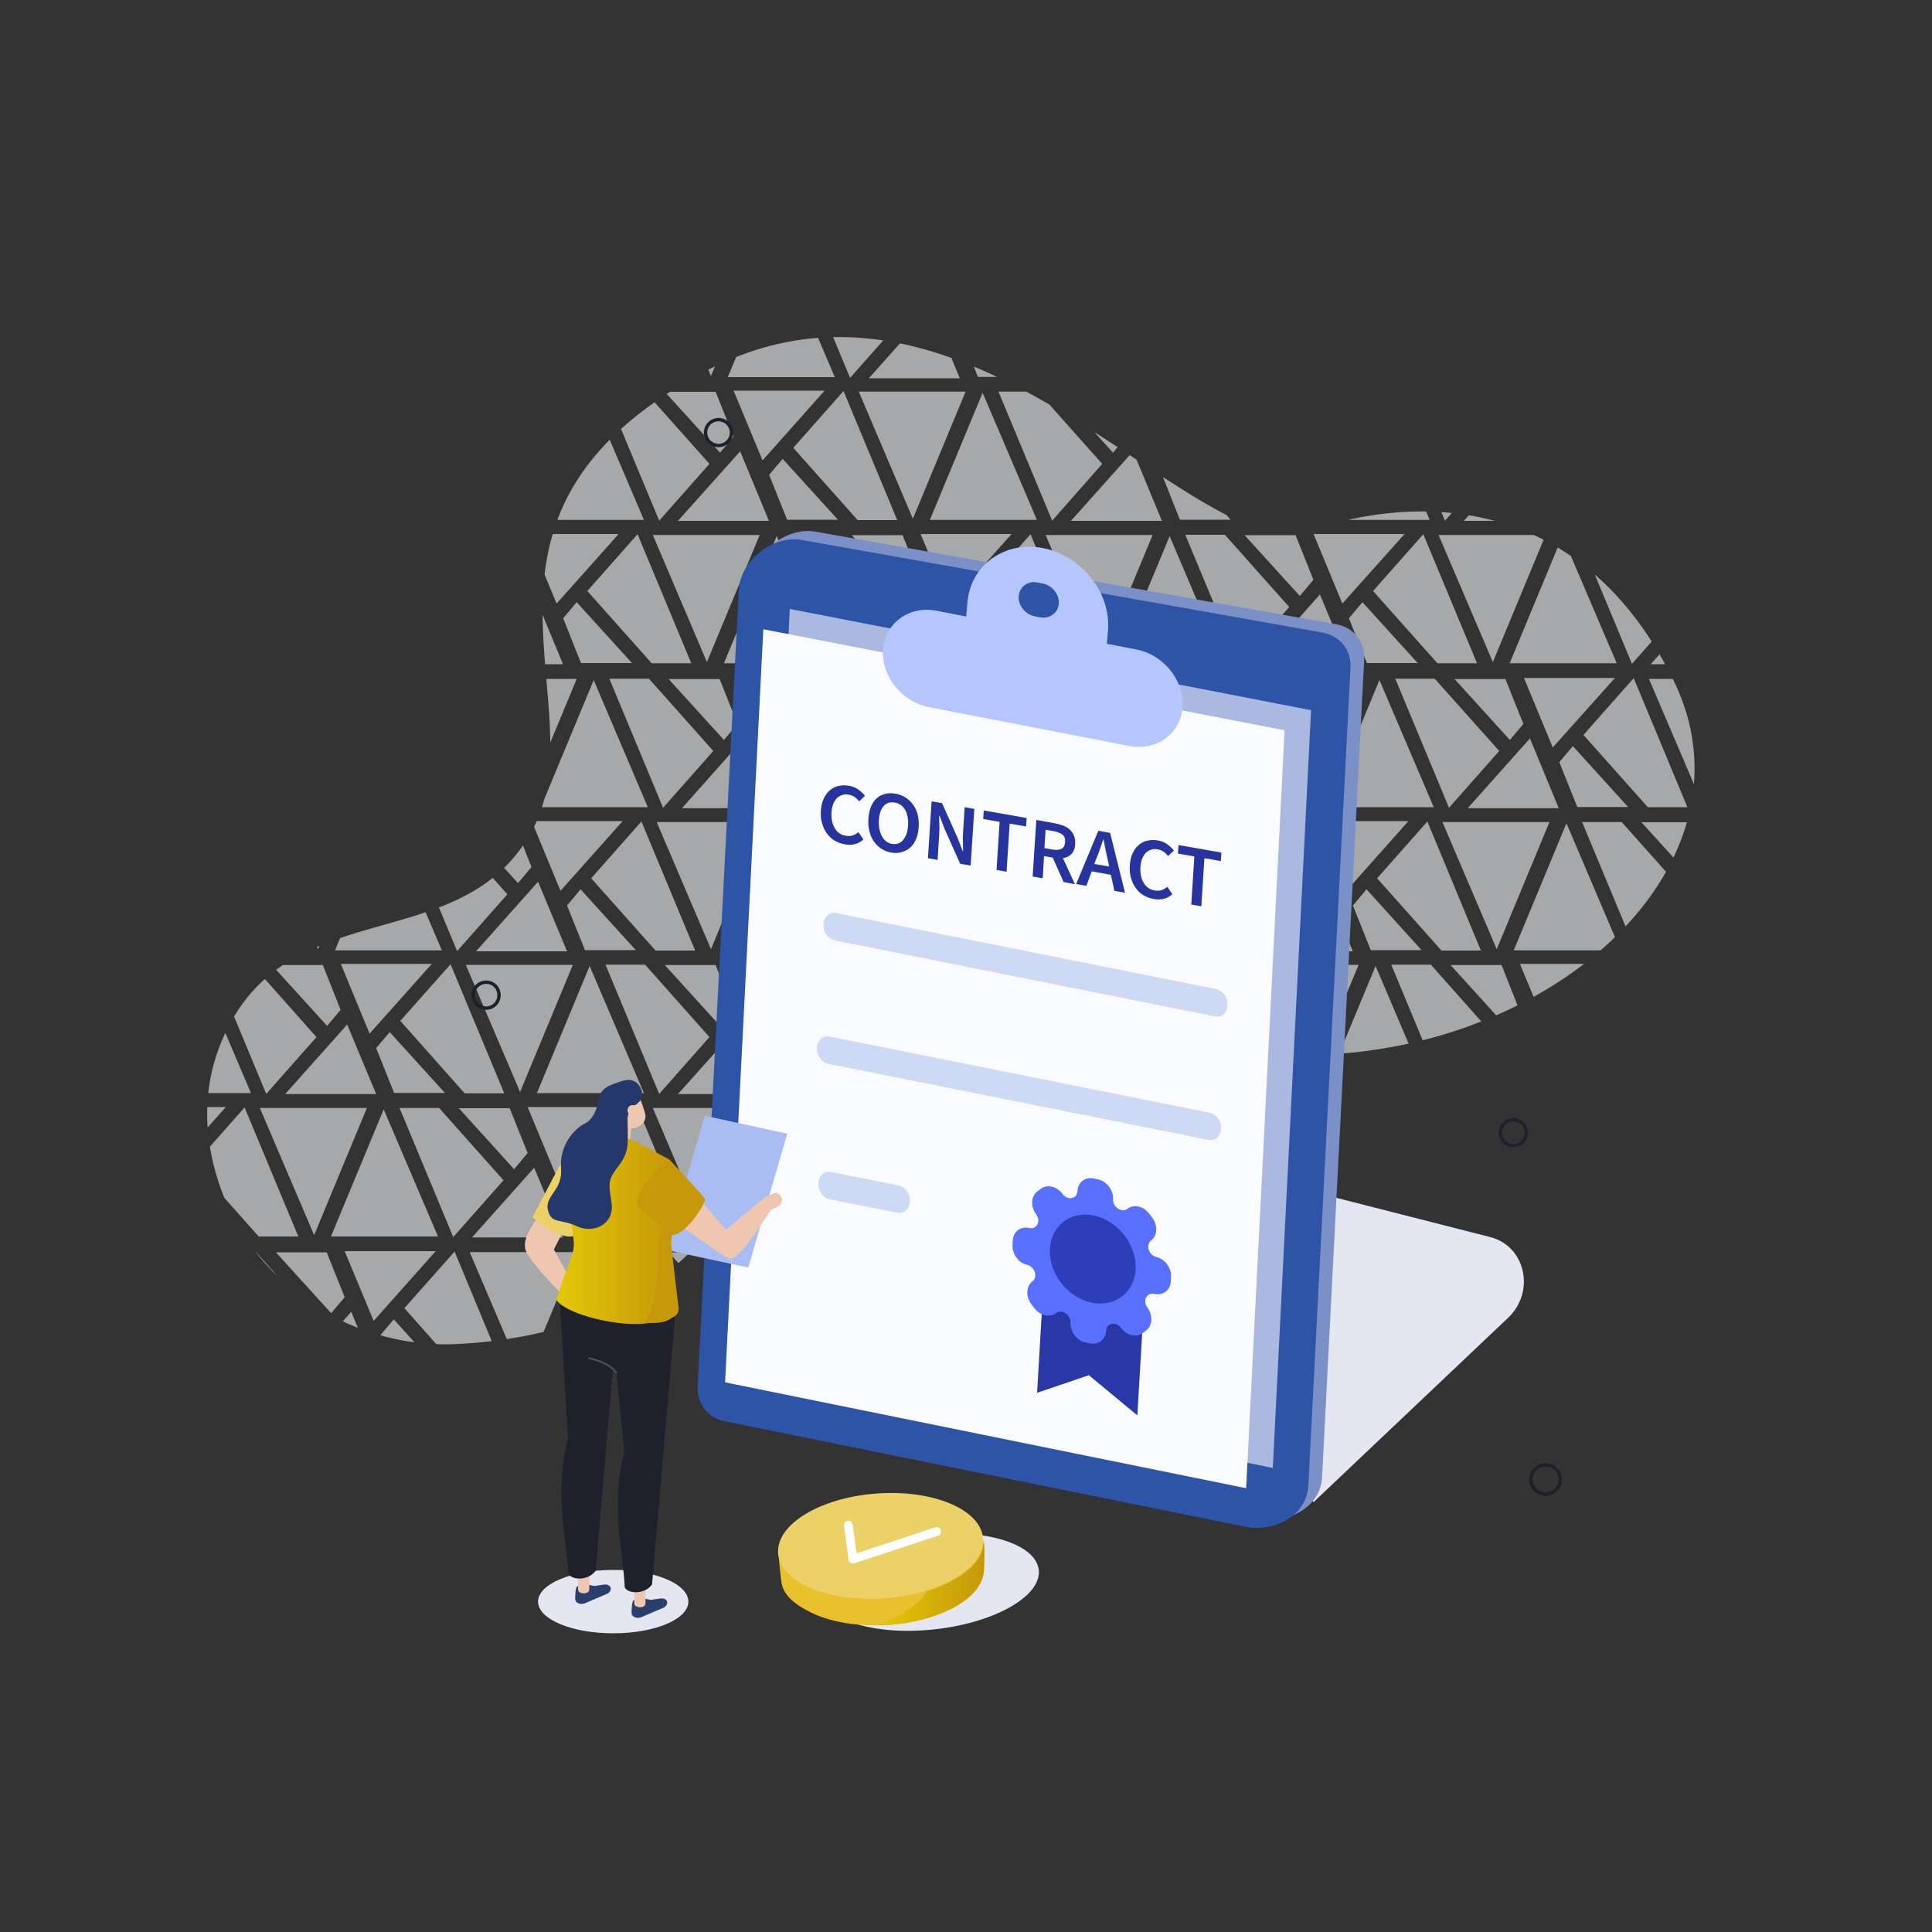 <?xml version="1.0" encoding="UTF-8"?> <!-- Generator: Adobe Illustrator 27.7.0, SVG Export Plug-In . SVG Version: 6.00 Build 0) --> <svg xmlns="http://www.w3.org/2000/svg" xmlns:xlink="http://www.w3.org/1999/xlink" version="1.1" x="0px" y="0px" viewBox="0 0 1000 1000" style="enable-background:new 0 0 1000 1000;" xml:space="preserve"><rect x="0" y="0" width="1000" height="1000" fill="#333333" stroke="none"/> <style type="text/css"> .st0{opacity:0.7;} .st1{clip-path:url(#SVGID_00000124862024911279871620000017586258544155891880_);fill:#D7DADD;} .st2{opacity:0.5;fill:#D7DADD;} .st3{opacity:0.75;} .st4{clip-path:url(#SVGID_00000166647656459871104900000002782454272363151525_);fill:#FFFFFF;} .st5{fill-rule:evenodd;clip-rule:evenodd;fill:none;stroke:#1E212C;stroke-width:1.74;stroke-linecap:round;stroke-miterlimit:10;} .st6{clip-path:url(#SVGID_00000025435299220884977730000011145407692851801018_);} .st7{fill:#FFFFFF;} .st8{fill:none;} .st9{opacity:0.3;fill:#D7DADD;} .st10{fill:#6E80EB;} .st11{fill:#5C6BC4;} .st12{fill:#BDC7ED;} .st13{fill:none;stroke:#6778C2;stroke-width:0.834;stroke-linecap:round;stroke-linejoin:round;stroke-miterlimit:10;} .st14{fill:#C5CBEB;} .st15{fill:#A0ABD6;} .st16{fill:#B3B7BC;} .st17{fill:#1E212C;} .st18{fill:#9A9CA5;} .st19{fill:#E5E8ED;} .st20{fill:#AABAF7;} .st21{fill:#5669B5;} .st22{fill:#7A8FE6;} .st23{fill:#6A7DCC;} .st24{fill:#95A8F0;} .st25{fill:#EBC52C;} .st26{fill:#EBD167;} .st27{fill:none;stroke:#1E212C;stroke-width:1.668;stroke-linecap:round;stroke-linejoin:round;stroke-miterlimit:10;} .st28{fill-rule:evenodd;clip-rule:evenodd;fill:#F0D0B4;} .st29{fill-rule:evenodd;clip-rule:evenodd;fill:#DFB28B;} .st30{fill-rule:evenodd;clip-rule:evenodd;fill:#663A24;} .st31{fill:#663A24;} .st32{fill-rule:evenodd;clip-rule:evenodd;fill:#FFFFFF;} .st33{fill:#F0D0B4;} .st34{fill:#D3D6F5;} .st35{fill-rule:evenodd;clip-rule:evenodd;fill:#4A2A1A;} .st36{fill:#4E5EAD;} .st37{fill:#8C8073;} .st38{fill-rule:evenodd;clip-rule:evenodd;fill:#D3D6F5;} .st39{fill-rule:evenodd;clip-rule:evenodd;fill:none;stroke:#9599C9;stroke-width:1.284;stroke-linecap:round;stroke-linejoin:round;stroke-miterlimit:10;} .st40{fill-rule:evenodd;clip-rule:evenodd;fill:none;stroke:#3B4282;stroke-width:1.29;stroke-linecap:round;stroke-linejoin:round;stroke-miterlimit:10;} .st41{fill:none;stroke:#3B4282;stroke-width:1.29;stroke-linecap:round;stroke-linejoin:round;stroke-miterlimit:10;} .st42{clip-path:url(#SVGID_00000099660372655130403650000009426862025731423659_);fill:#FFFFFF;} .st43{fill:#D7DADD;} .st44{fill:none;stroke:#0B1728;stroke-width:1.563;stroke-linecap:round;stroke-linejoin:round;stroke-miterlimit:10;} .st45{fill:#5664B8;} .st46{fill:#7487E8;} .st47{fill:#CEAB97;} .st48{opacity:0.3;fill-rule:evenodd;clip-rule:evenodd;fill:#D7DADD;} .st49{fill-rule:evenodd;clip-rule:evenodd;fill:#5C3420;} .st50{fill-rule:evenodd;clip-rule:evenodd;fill:#CEAB97;} .st51{fill-rule:evenodd;clip-rule:evenodd;fill:#EBC52C;} .st52{fill:none;stroke:#FFFFFF;stroke-miterlimit:10;} .st53{fill-rule:evenodd;clip-rule:evenodd;fill:none;stroke:#B5917C;stroke-width:1.388;stroke-linecap:round;stroke-linejoin:round;stroke-miterlimit:10;} .st54{fill-rule:evenodd;clip-rule:evenodd;fill:#B5917C;} .st55{fill:none;stroke:#EFF1F7;stroke-width:0.955;stroke-linecap:round;stroke-linejoin:round;stroke-miterlimit:10;} .st56{fill:#6272D1;} .st57{fill:none;stroke:#1B1E29;stroke-width:2.418;stroke-linecap:round;stroke-linejoin:round;stroke-miterlimit:10;} .st58{fill:none;stroke:#1B1E29;stroke-width:1.563;stroke-linecap:round;stroke-linejoin:round;stroke-miterlimit:10;} .st59{clip-path:url(#SVGID_00000110464367158760106740000014785301608240425894_);fill:#FFFFFF;} .st60{clip-path:url(#SVGID_00000021110379846542031410000011011131493214049418_);fill:#FFFFFF;} .st61{fill-rule:evenodd;clip-rule:evenodd;fill:#C95836;} .st62{fill-rule:evenodd;clip-rule:evenodd;fill:#873B24;} .st63{fill:#4D5A96;} .st64{fill:#AFBBEB;} .st65{fill:#DEE4F7;} .st66{fill:#FAFBFF;} .st67{fill:#252D70;} .st68{fill:#BDCBFF;} .st69{fill:#7A452B;} .st70{fill-rule:evenodd;clip-rule:evenodd;fill:#EBD167;} .st71{fill:#693B24;} .st72{fill:none;stroke:#361E13;stroke-width:1.563;stroke-linecap:round;stroke-linejoin:round;stroke-miterlimit:10;} .st73{fill:#C95836;} .st74{fill:none;stroke:#4E5794;stroke-width:1.196;stroke-linecap:round;stroke-linejoin:round;stroke-miterlimit:10;} .st75{fill-rule:evenodd;clip-rule:evenodd;fill:none;stroke:#4E5794;stroke-width:1.196;stroke-linecap:round;stroke-linejoin:round;stroke-miterlimit:10;} .st76{fill:#A3472C;} .st77{fill-rule:evenodd;clip-rule:evenodd;fill:#C1C4E0;} .st78{fill:none;stroke:#D5DAE6;stroke-width:1.363;stroke-linecap:round;stroke-linejoin:round;stroke-miterlimit:10;} .st79{fill:#5267EB;} .st80{fill:none;stroke:#FFFFFF;stroke-width:1.563;stroke-linecap:round;stroke-linejoin:round;stroke-miterlimit:10;} .st81{clip-path:url(#SVGID_00000124844840344392658070000017678337195604033684_);} .st82{fill:#E4E6F2;} .st83{fill:#7B90C7;} .st84{fill:#2D54A6;} .st85{fill:#ABB9E0;} .st86{fill:#B5C6FF;} .st87{fill:#E9C12D;} .st88{fill:url(#SVGID_00000011021754434693297960000012025431969646456243_);} .st89{fill:none;stroke:#FFFFFF;stroke-width:4.555;stroke-linecap:round;stroke-linejoin:round;stroke-miterlimit:10;} .st90{fill:#2A38A7;} .st91{fill:#5970FF;} .st92{fill:#2E3DB8;} .st93{fill:#CED9F5;} .st94{fill:#27349C;} .st95{fill:#A9BDF2;} .st96{fill:#EFC7B0;} .st97{fill:#2A3F6B;} .st98{fill:none;stroke:#4D4D4F;stroke-miterlimit:10;} .st99{fill:#DE5840;} .st100{fill:#24386B;} .st101{fill:url(#SVGID_00000126290785180332957150000000078376810161361290_);} .st102{fill:#C6980A;} .st103{fill:#9BB3F0;} .st104{fill-rule:evenodd;clip-rule:evenodd;fill:none;stroke:#2D4973;stroke-width:1.538;stroke-linecap:round;stroke-miterlimit:10;} .st105{fill:#89A1DE;} .st106{fill:#BFCEF5;} .st107{fill:#8FA8E8;} .st108{opacity:0.29;fill:#45446C;} .st109{fill:#36518A;} .st110{fill:#DEE7FF;} .st111{fill:#B7C6E8;} .st112{fill:#A3B0CF;} .st113{fill:none;stroke:#25335E;stroke-width:2.689;stroke-linecap:round;stroke-miterlimit:10;} .st114{fill:none;stroke:#25335E;stroke-width:2.689;stroke-linecap:round;stroke-linejoin:round;stroke-miterlimit:10;} .st115{fill:#BA4141;} .st116{fill:#313363;} .st117{opacity:0.3;fill:#9FA3D4;} .st118{fill:#1B2D54;} .st119{fill:#2E488A;} .st120{fill:#9BADDE;} .st121{fill:#4570E6;} .st122{fill:#3C61C7;} .st123{fill:#DADCF0;} .st124{fill:#C5C8E6;} .st125{fill:#C2D0F5;} .st126{fill:#2C4482;} .st127{fill:none;stroke:#9BADDE;stroke-width:2;stroke-linecap:round;stroke-linejoin:round;stroke-miterlimit:10;} .st128{fill:#4455C2;} .st129{fill:#272F6E;} .st130{fill:none;stroke:#344094;stroke-width:1.869;stroke-linecap:round;stroke-linejoin:round;stroke-miterlimit:10;} .st131{fill:#2F3985;} .st132{fill:#BBCAF2;} .st133{fill:#6986D1;} .st134{fill:#6C8C47;} .st135{fill:#C6CDF2;} .st136{fill:#31497D;} .st137{fill:#DAE2F5;} .st138{fill:#B8C9F5;} .st139{fill:#372D4F;} .st140{fill-rule:evenodd;clip-rule:evenodd;fill:none;stroke:#1E212C;stroke-width:1.538;stroke-linecap:round;stroke-miterlimit:10;} .st141{fill:none;stroke:#1E212C;stroke-width:2.689;stroke-linecap:round;stroke-miterlimit:10;} .st142{fill:none;stroke:#FFFFFF;stroke-width:3.563;stroke-linecap:round;stroke-linejoin:round;stroke-miterlimit:10;} .st143{fill-rule:evenodd;clip-rule:evenodd;fill:none;stroke:#1E212C;stroke-width:2.689;stroke-linecap:round;stroke-miterlimit:10;} .st144{fill:#D1B79F;} .st145{fill:#7588FF;} .st146{fill:#DEE0EC;} .st147{fill:#B19177;} .st148{fill:#6778E0;} .st149{fill:none;stroke:#4355C2;stroke-width:1.706;stroke-linecap:round;stroke-linejoin:round;stroke-miterlimit:10;} .st150{fill-rule:evenodd;clip-rule:evenodd;fill:#1E212C;} .st151{fill-rule:evenodd;clip-rule:evenodd;fill:#C5C8E6;} .st152{fill-rule:evenodd;clip-rule:evenodd;fill:#5267EB;} .st153{fill-rule:evenodd;clip-rule:evenodd;fill:#7A8AEB;} .st154{fill-rule:evenodd;clip-rule:evenodd;fill:none;stroke:#1E212C;stroke-width:1.444;stroke-linecap:round;stroke-linejoin:round;stroke-miterlimit:10;} .st155{fill:#6F92F2;} .st156{fill:#6281D6;} .st157{fill:#213361;} .st158{fill:url(#SVGID_00000145753374175625827310000000660863492310929815_);} .st159{fill:#FCE8DE;} .st160{fill:#016979;} .st161{fill:url(#SVGID_00000077290547883988317580000014566577374466624660_);} .st162{fill:#000070;} .st163{fill:#502BEE;} .st164{fill:url(#SVGID_00000061431848439727747710000010502121725352477352_);} .st165{fill:url(#SVGID_00000129916371072066317920000012281295992098955688_);} .st166{fill:none;stroke:#FFFFFF;stroke-width:3;stroke-miterlimit:10;} .st167{fill:#8C715D;} .st168{fill:url(#SVGID_00000036246922085109386480000014410521897901933194_);} .st169{fill:none;stroke:#000070;stroke-width:12;stroke-miterlimit:10;} .st170{fill:url(#SVGID_00000160169456973241952050000007466707536723033789_);} .st171{fill:url(#SVGID_00000179637364468842003840000015423881969898042775_);} .st172{fill:#FF6329;} .st173{fill:url(#SVGID_00000163795041553988189470000006251403058076113076_);} .st174{fill:#72594B;} .st175{fill:url(#SVGID_00000011729841115009102400000014610115270164927388_);} .st176{fill:url(#SVGID_00000054243020973879594470000013327556719460998036_);} .st177{fill:url(#SVGID_00000036235153178776564730000015338538613241684869_);} .st178{fill:url(#SVGID_00000101799012750549717830000013625535471022680457_);} .st179{fill:#63988C;} .st180{fill:url(#SVGID_00000105418406154658492990000015718432440006761377_);} .st181{fill:url(#SVGID_00000125584590867947983380000000939551187526255241_);} .st182{fill:url(#SVGID_00000021800552985770987130000014336100118304276409_);} .st183{fill:url(#SVGID_00000108271624934768241860000012275406453832653191_);} .st184{fill:url(#SVGID_00000055698894300210680250000008623370146536379291_);} .st185{fill:url(#SVGID_00000178909136168705524880000001168309508509247619_);} .st186{fill:url(#SVGID_00000160191907815825076580000004013805884812521862_);} .st187{fill:#D85656;} </style> <g id="background"> </g> <g id="image"> <path class="st5" d="M807.6,765.8c0,4.2-3.4,7.6-7.6,7.6c-4.2,0-7.6-3.4-7.6-7.6c0-4.2,3.4-7.6,7.6-7.6 C804.2,758.1,807.6,761.6,807.6,765.8z"></path> <g class="st0"> <defs> <path id="SVGID_00000004512968266085671540000009474154041166223240_" class="st0" d="M238.1,695.6c-60,3.5-114.6-36-128-94.6 c-4.5-19.6-4.3-40.9,4.7-62.3c32.9-78,122.6-42,159.8-107.3c37.3-65.3-50.3-163.1,88.9-238.4s256.1,104.6,316.1,81.5 c0,0,123.2-50.3,186.4,77.2S709.7,619.1,528.2,502.4C361.3,395.3,476.7,681.8,238.1,695.6z"></path> </defs> <clipPath id="SVGID_00000045618144802431385530000010025747208803040151_"> <use xlink:href="#SVGID_00000004512968266085671540000009474154041166223240_" style="overflow:visible;"></use> </clipPath> <g style="clip-path:url(#SVGID_00000045618144802431385530000010025747208803040151_);"> <polygon class="st43" points="337.9,276.9 393.2,276.9 365.9,342.7 "></polygon> <polygon class="st43" points="430.1,343.3 402,277.5 374.7,343.3 "></polygon> <polygon class="st43" points="291.4,343.8 276.5,307.7 244.3,343.8 "></polygon> <polygon class="st43" points="288.1,312.4 320.2,276.4 273.1,276.4 "></polygon> <polygon class="st43" points="277.9,269.1 333.3,269.1 305.2,203.3 "></polygon> <polygon class="st43" points="304,305.9 337.3,343.3 357.8,343.3 330,276.5 "></polygon> <polygon class="st43" points="398.1,245.8 407.4,269 433.7,269 405.1,237.5 "></polygon> <polygon class="st43" points="494.8,343.8 479.8,307.7 447.7,343.8 "></polygon> <polygon class="st43" points="491.5,312.4 523.6,276.4 476.5,276.4 "></polygon> <polygon class="st43" points="440.9,277 469.4,308.5 476.4,300.1 467.2,277 "></polygon> <polygon class="st43" points="410.2,276.8 437.9,343.6 463.9,314.2 430.6,276.8 "></polygon> <polygon class="st43" points="237.5,277 266.1,308.5 273.1,300.1 263.8,277 "></polygon> <polygon class="st43" points="194.7,566.3 179.7,530.3 147.6,566.3 "></polygon> <polygon class="st43" points="140.7,499.5 169.3,531 176.3,522.7 167.1,499.5 "></polygon> <polygon class="st43" points="226.7,640 198.6,574.2 171.3,640 "></polygon> <polygon class="st43" points="232.3,714.4 203.8,682.9 196.8,691.2 206,714.4 "></polygon> <polygon class="st43" points="228.7,491.9 200.7,426.1 173.4,491.9 "></polygon> <polygon class="st43" points="507.4,305.9 540.7,343.3 561.1,343.3 533.4,276.5 "></polygon> <polygon class="st43" points="196.7,418.3 181.8,382.2 149.6,418.3 "></polygon> <polygon class="st43" points="206.8,276.8 234.6,343.6 260.6,314.2 227.3,276.8 "></polygon> <polygon class="st43" points="194.7,245.8 204,269 230.3,269 201.7,237.5 "></polygon> <polygon class="st43" points="226.7,343.3 198.6,277.5 171.3,343.3 "></polygon> <polygon class="st43" points="225.5,350.9 178.4,350.9 193.4,386.9 "></polygon> <polygon class="st43" points="481.3,269.1 536.7,269.1 508.6,203.3 "></polygon> <polygon class="st43" points="733.8,639.9 705.2,608.3 698.2,616.7 707.5,639.9 "></polygon> <polygon class="st43" points="683.2,604.4 651.1,640.5 698.2,640.5 "></polygon> <polygon class="st43" points="679.9,573 694.8,609.1 727,573 "></polygon> <polygon class="st43" points="684.7,565.8 740,565.8 712,500 "></polygon> <polygon class="st43" points="764.5,640 736.7,573.2 710.7,602.6 744,640 "></polygon> <polygon class="st43" points="773.9,536.8 740.6,499.3 720.1,499.3 747.9,566.2 "></polygon> <polygon class="st43" points="561.1,640 533.4,573.2 507.4,602.6 540.7,640 "></polygon> <polygon class="st43" points="263,714.6 235.3,647.8 209.3,677.1 242.6,714.6 "></polygon> <polygon class="st43" points="667.3,610.9 634,573.5 613.5,573.5 641.3,640.3 "></polygon> <polygon class="st43" points="605.4,574.2 578.1,640 633.4,640 "></polygon> <polygon class="st43" points="585.1,671.4 575.8,648.2 549.5,648.2 578.1,679.7 "></polygon> <polygon class="st43" points="633.4,343.3 605.4,277.5 578.1,343.3 "></polygon> <polygon class="st43" points="698.2,343.8 683.2,307.7 651.1,343.8 "></polygon> <polygon class="st43" points="644.2,277 672.8,308.5 679.8,300.1 670.6,277 "></polygon> <polygon class="st43" points="613.5,276.8 641.3,343.6 667.3,314.2 634,276.8 "></polygon> <polygon class="st43" points="569.3,342.7 596.6,276.9 541.2,276.9 "></polygon> <polygon class="st43" points="601.5,245.8 610.7,269 637,269 608.5,237.5 "></polygon> <polygon class="st43" points="786.4,522.7 777.2,499.5 750.8,499.5 779.4,531 "></polygon> <polygon class="st43" points="742.6,351.3 722.2,351.3 750,418.1 776,388.7 "></polygon> <polygon class="st43" points="746.6,425.5 774.7,491.3 802,425.5 "></polygon> <polygon class="st43" points="694.8,312.4 727,276.4 679.9,276.4 "></polygon> <polygon class="st43" points="736.7,276.5 710.7,305.9 744,343.3 764.5,343.3 "></polygon> <polygon class="st43" points="684.7,269.1 740,269.1 712,203.3 "></polygon> <polygon class="st43" points="752.9,648.2 781.5,679.7 788.5,671.4 779.2,648.2 "></polygon> <polygon class="st43" points="744.6,276.9 772.7,342.7 800,276.9 "></polygon> <polygon class="st43" points="750.8,202.8 779.4,234.3 786.4,226 777.2,202.8 "></polygon> <polygon class="st43" points="700.3,172 709.5,195.1 735.8,195.1 707.3,163.6 "></polygon> <polygon class="st43" points="720.1,202.7 747.9,269.5 773.9,240.1 740.6,202.7 "></polygon> <polygon class="st43" points="752.9,351.5 781.5,383 788.5,374.7 779.2,351.5 "></polygon> <polygon class="st43" points="675.9,268.5 703.2,202.7 647.8,202.7 "></polygon> <polygon class="st43" points="789.8,530.3 757.7,566.3 804.8,566.3 "></polygon> <polygon class="st43" points="530.4,639.9 501.9,608.3 494.9,616.7 504.1,639.9 "></polygon> <polygon class="st43" points="810.8,426.1 783.5,491.9 838.8,491.9 "></polygon> <polygon class="st43" points="786.7,498.9 801.7,535 833.8,498.9 "></polygon> <polygon class="st43" points="759.7,418.3 806.8,418.3 791.9,382.2 "></polygon> <polygon class="st43" points="744.6,573.5 772.7,639.3 800,573.5 "></polygon> <polygon class="st43" points="394.7,238.3 426.8,202.2 379.7,202.2 "></polygon> <polygon class="st43" points="410.6,231.8 443.9,269.2 464.4,269.2 436.6,202.4 "></polygon> <polygon class="st43" points="344.1,202.8 372.7,234.3 379.7,226 370.4,202.8 "></polygon> <polygon class="st43" points="472.5,268.5 499.8,202.7 444.5,202.7 "></polygon> <polygon class="st43" points="398,269.6 383.1,233.6 350.9,269.6 "></polygon> <polygon class="st43" points="516.8,202.7 544.6,269.5 570.5,240.1 537.2,202.7 "></polygon> <polygon class="st43" points="601.4,269.6 586.5,233.6 554.3,269.6 "></polygon> <polygon class="st43" points="598.1,238.3 630.2,202.2 583.1,202.2 "></polygon> <polygon class="st43" points="614,231.8 647.3,269.2 667.7,269.2 640,202.4 "></polygon> <polygon class="st43" points="496.9,172 506.2,195.1 532.5,195.1 503.9,163.6 "></polygon> <polygon class="st43" points="547.5,202.8 576.1,234.3 583,226 573.8,202.8 "></polygon> <polygon class="st43" points="649.9,648.1 677.9,713.9 705.3,648.1 "></polygon> <polygon class="st43" points="466.4,714.6 438.6,647.8 412.7,677.1 446,714.6 "></polygon> <polygon class="st43" points="435.7,714.4 407.1,682.9 400.1,691.2 409.4,714.4 "></polygon> <polygon class="st43" points="381.8,647.6 396.7,683.7 428.9,647.6 "></polygon> <polygon class="st43" points="478.5,745.5 469.2,722.3 442.9,722.3 471.5,753.9 "></polygon> <polygon class="st43" points="446.5,648.1 474.6,713.9 501.9,648.1 "></polygon> <polygon class="st43" points="369.2,685.5 335.9,648 315.4,648 343.2,714.9 "></polygon> <polygon class="st43" points="385.1,679 353,715 400.1,715 "></polygon> <polygon class="st43" points="243.1,648.1 271.2,713.9 298.5,648.1 "></polygon> <polygon class="st43" points="307.3,648.7 280,714.5 335.3,714.5 "></polygon> <polygon class="st43" points="510.7,648.7 483.3,714.5 538.7,714.5 "></polygon> <polygon class="st43" points="395.3,722.2 339.9,722.2 368,788 "></polygon> <polygon class="st43" points="585.2,647.6 600.1,683.7 632.3,647.6 "></polygon> <polygon class="st43" points="714,648.7 686.7,714.5 742.1,714.5 "></polygon> <polygon class="st43" points="275.1,745.5 265.9,722.3 239.5,722.3 268.1,753.9 "></polygon> <polygon class="st43" points="572.6,685.5 539.3,648 518.8,648 546.6,714.9 "></polygon> <polygon class="st43" points="776,685.5 742.6,648 722.2,648 750,714.9 "></polygon> <polygon class="st43" points="681.9,745.5 672.6,722.3 646.3,722.3 674.9,753.9 "></polygon> <polygon class="st43" points="802,722.2 746.6,722.2 774.7,788 "></polygon> <polygon class="st43" points="588.5,679 556.3,715 603.4,715 "></polygon> <polygon class="st43" points="669.8,714.6 642,647.8 616,677.1 649.3,714.6 "></polygon> <polygon class="st43" points="598.7,722.2 543.3,722.2 571.3,788 "></polygon> <polygon class="st43" points="639.1,714.4 610.5,682.9 603.5,691.2 612.8,714.4 "></polygon> <polygon class="st43" points="791.9,679 759.7,715 806.8,715 "></polygon> <polygon class="st43" points="191.3,535 223.5,498.9 176.4,498.9 "></polygon> <polygon class="st43" points="493.5,461.1 525.7,425 478.6,425 "></polygon> <polygon class="st43" points="483.3,417.8 538.7,417.8 510.7,352 "></polygon> <polygon class="st43" points="496.8,492.4 481.9,456.4 449.7,492.4 "></polygon> <polygon class="st43" points="442.9,425.6 471.5,457.1 478.5,448.8 469.2,425.6 "></polygon> <polygon class="st43" points="496.9,468.7 506.2,491.8 532.5,491.8 503.9,460.3 "></polygon> <polygon class="st43" points="603.5,394.5 612.8,417.7 639.1,417.7 610.5,386.2 "></polygon> <polygon class="st43" points="509.4,454.6 542.7,492 563.2,492 535.4,425.2 "></polygon> <polygon class="st43" points="615.6,425.5 643.4,492.3 669.3,462.9 636,425.5 "></polygon> <polygon class="st43" points="412.2,425.5 440,492.3 466,462.9 432.7,425.5 "></polygon> <polygon class="st43" points="547.5,499.5 576.1,531 583,522.7 573.8,499.5 "></polygon> <polygon class="st43" points="571.3,491.3 598.7,425.5 543.3,425.5 "></polygon> <polygon class="st43" points="635.5,491.9 607.4,426.1 580.1,491.9 "></polygon> <polygon class="st43" points="280,417.8 335.3,417.8 307.3,352 "></polygon> <polygon class="st43" points="290.1,461.1 322.3,425 275.2,425 "></polygon> <polygon class="st43" points="305.2,500 277.9,565.8 333.3,565.8 "></polygon> <polygon class="st43" points="393.2,573.5 337.9,573.5 365.9,639.3 "></polygon> <polygon class="st43" points="367.2,536.8 333.9,499.3 313.4,499.3 341.2,566.2 "></polygon> <polygon class="st43" points="368,491.3 395.3,425.5 339.9,425.5 "></polygon> <polygon class="st43" points="344.1,499.5 372.7,531 379.7,522.7 370.4,499.5 "></polygon> <polygon class="st43" points="432.1,491.9 404,426.1 376.7,491.9 "></polygon> <polygon class="st43" points="306,454.6 339.3,492 359.8,492 332,425.2 "></polygon> <polygon class="st43" points="400.1,394.5 409.4,417.7 435.7,417.7 407.1,386.2 "></polygon> <polygon class="st43" points="293.5,468.7 302.8,491.8 329.1,491.8 300.5,460.3 "></polygon> <polygon class="st43" points="804.8,269.6 789.8,233.6 757.7,269.6 "></polygon> <polygon class="st43" points="817.6,231.8 850.9,269.2 871.3,269.2 843.6,202.4 "></polygon> <polygon class="st43" points="876.2,308.5 883.2,300.1 873.9,277 847.6,277 "></polygon> <polygon class="st43" points="817.6,528.4 850.9,565.9 871.3,565.9 843.6,499.1 "></polygon> <polygon class="st43" points="876.2,605.2 883.2,596.8 873.9,573.6 847.6,573.6 "></polygon> <polygon class="st43" points="156.4,788.7 128.7,721.9 102.7,751.3 136,788.7 "></polygon> <polygon class="st43" points="818.9,128.8 846.7,195.6 872.7,166.2 839.4,128.8 "></polygon> <polygon class="st43" points="908.9,54.7 853.5,54.7 881.6,120.5 "></polygon> <polygon class="st43" points="817.6,825.2 850.9,862.6 871.3,862.6 843.6,795.8 "></polygon> <polygon class="st43" points="876.2,901.9 883.2,893.5 873.9,870.4 847.6,870.4 "></polygon> <polygon class="st43" points="903.6,195.8 888.6,159.7 856.5,195.8 "></polygon> <polygon class="st43" points="849.6,128.9 878.2,160.4 885.2,152.1 876,128.9 "></polygon> <polygon class="st43" points="476.5,573 491.5,609.1 523.6,573 "></polygon> <polygon class="st43" points="239.5,425.6 268.1,457.1 275.1,448.8 265.9,425.6 "></polygon> <polygon class="st43" points="293.5,492.4 278.5,456.4 246.4,492.4 "></polygon> <polygon class="st43" points="90.2,765.4 99.4,788.6 125.7,788.6 97.2,757 "></polygon> <polygon class="st43" points="237.5,573.6 266.1,605.2 273.1,596.8 263.8,573.6 "></polygon> <polygon class="st43" points="729,425 681.9,425 696.9,461.1 "></polygon> <polygon class="st43" points="700.2,492.4 685.3,456.4 653.1,492.4 "></polygon> <polygon class="st43" points="383.1,530.3 350.9,566.3 398,566.3 "></polygon> <polygon class="st43" points="833.8,202.2 786.7,202.2 801.7,238.3 "></polygon> <polygon class="st43" points="646.3,425.6 674.9,457.1 681.9,448.8 672.6,425.6 "></polygon> <polygon class="st43" points="241.1,499.4 269.2,565.2 296.5,499.4 "></polygon> <polygon class="st43" points="149.6,715 196.7,715 181.8,679 "></polygon> <polygon class="st43" points="178.4,647.6 193.4,683.7 225.5,647.6 "></polygon> <polygon class="st43" points="291.5,320 300.7,343.2 327.1,343.2 298.5,311.7 "></polygon> <polygon class="st43" points="271.2,417.2 298.5,351.4 243.1,351.4 "></polygon> <polygon class="st43" points="315.4,351.3 343.2,418.1 369.2,388.7 335.9,351.3 "></polygon> <polygon class="st43" points="209.3,380.4 242.6,417.8 263,417.8 235.3,351 "></polygon> <polygon class="st43" points="196.8,394.5 206,417.7 232.3,417.7 203.8,386.2 "></polygon> <polygon class="st43" points="494.9,320 504.1,343.2 530.4,343.2 501.9,311.7 "></polygon> <polygon class="st43" points="346.1,351.5 374.7,383 381.7,374.7 372.5,351.5 "></polygon> <polygon class="st43" points="412.7,380.4 446,417.8 466.4,417.8 438.6,351 "></polygon> <polygon class="st43" points="474.6,417.2 501.9,351.4 446.5,351.4 "></polygon> <polygon class="st43" points="400.1,418.3 385.1,382.2 353,418.3 "></polygon> <polygon class="st43" points="396.7,386.9 428.9,350.9 381.8,350.9 "></polygon> <polygon class="st43" points="262.6,462.9 229.3,425.5 208.8,425.5 236.6,492.3 "></polygon> <polygon class="st43" points="357.8,640 330,573.2 304,602.6 337.3,640 "></polygon> <polygon class="st43" points="327.1,639.9 298.5,608.3 291.5,616.7 300.7,639.9 "></polygon> <polygon class="st43" points="381.7,671.4 372.5,648.2 346.1,648.2 374.7,679.7 "></polygon> <polygon class="st43" points="479.8,604.4 447.7,640.5 494.8,640.5 "></polygon> <polygon class="st43" points="240.5,565.9 261,565.9 233.2,499.1 207.2,528.4 "></polygon> <polygon class="st43" points="402,574.2 374.7,640 430.1,640 "></polygon> <polygon class="st43" points="313.4,202.7 341.2,269.5 367.2,240.1 333.9,202.7 "></polygon> <polygon class="st43" points="379.7,498.9 394.7,535 426.8,498.9 "></polygon> <polygon class="st43" points="230.3,565.7 201.7,534.2 194.7,542.5 204,565.7 "></polygon> <polygon class="st43" points="260.6,610.9 227.3,573.5 206.8,573.5 234.6,640.3 "></polygon> <polygon class="st43" points="276.5,604.4 244.3,640.5 291.4,640.5 "></polygon> <polygon class="st43" points="273.1,573 288.1,609.1 320.2,573 "></polygon> <polygon class="st43" points="596.6,573.5 541.2,573.5 569.3,639.3 "></polygon> <polygon class="st43" points="586.5,530.3 554.3,566.3 601.4,566.3 "></polygon> <polygon class="st43" points="583.1,498.9 598.1,535 630.2,498.9 "></polygon> <polygon class="st43" points="570.5,536.8 537.2,499.3 516.8,499.3 544.6,566.2 "></polygon> <polygon class="st43" points="637,565.7 608.5,534.2 601.5,542.5 610.7,565.7 "></polygon> <polygon class="st43" points="444.5,499.4 472.5,565.2 499.8,499.4 "></polygon> <polygon class="st43" points="464.4,565.9 436.6,499.1 410.6,528.4 443.9,565.9 "></polygon> <polygon class="st43" points="433.7,565.7 405.1,534.2 398.1,542.5 407.4,565.7 "></polygon> <polygon class="st43" points="476.4,596.8 467.2,573.6 440.9,573.6 469.4,605.2 "></polygon> <polygon class="st43" points="508.6,500 481.3,565.8 536.7,565.8 "></polygon> <polygon class="st43" points="667.7,565.9 640,499.1 614,528.4 647.3,565.9 "></polygon> <polygon class="st43" points="518.8,351.3 546.6,418.1 572.6,388.7 539.3,351.3 "></polygon> <polygon class="st43" points="616,380.4 649.3,417.8 669.8,417.8 642,351 "></polygon> <polygon class="st43" points="600.1,386.9 632.3,350.9 585.2,350.9 "></polygon> <polygon class="st43" points="549.5,351.5 578.1,383 585.1,374.7 575.8,351.5 "></polygon> <polygon class="st43" points="677.9,417.2 705.3,351.4 649.9,351.4 "></polygon> <polygon class="st43" points="679.8,596.8 670.6,573.6 644.2,573.6 672.8,605.2 "></polygon> <polygon class="st43" points="603.4,418.3 588.5,382.2 556.3,418.3 "></polygon> <polygon class="st43" points="647.8,499.4 675.9,565.2 703.2,499.4 "></polygon> <polygon class="st43" points="735.8,491.8 707.3,460.3 700.3,468.7 709.5,491.8 "></polygon> <polygon class="st43" points="705.2,311.7 698.2,320 707.5,343.2 733.8,343.2 "></polygon> <polygon class="st43" points="766.5,492 738.8,425.2 712.8,454.6 746.1,492 "></polygon> <polygon class="st43" points="686.7,417.8 742.1,417.8 714,352 "></polygon> <polygon class="st43" points="463.9,610.9 430.6,573.5 410.2,573.5 437.9,640.3 "></polygon> <polygon class="st43" points="888.6,753.1 856.5,789.2 903.6,789.2 "></polygon> <polygon class="st43" points="837.4,573.5 816.9,573.5 844.7,640.3 870.7,610.9 "></polygon> <polygon class="st43" points="849.6,722.3 878.2,753.9 885.2,745.5 876,722.3 "></polygon> <polygon class="st43" points="819.6,677.1 852.9,714.6 873.4,714.6 845.6,647.8 "></polygon> <polygon class="st43" points="649.3,121.1 669.8,121.1 642,54.3 616,83.7 "></polygon> <polygon class="st43" points="886.6,604.4 854.4,640.5 901.5,640.5 "></polygon> <polygon class="st43" points="789.8,827 757.7,863 804.8,863 "></polygon> <polygon class="st43" points="856.5,492.4 903.6,492.4 888.6,456.4 "></polygon> <polygon class="st43" points="839.4,722.2 818.9,722.2 846.7,789 872.7,759.6 "></polygon> <polygon class="st43" points="176.4,795.6 191.3,831.7 223.5,795.6 "></polygon> <polygon class="st43" points="786.7,795.6 801.7,831.7 833.8,795.6 "></polygon> <polygon class="st43" points="840.6,862.4 812.1,830.9 805.1,839.3 814.3,862.4 "></polygon> <polygon class="st43" points="788.5,78 779.2,54.8 752.9,54.8 781.5,86.3 "></polygon> <polygon class="st43" points="776,92.1 742.6,54.6 722.2,54.6 750,121.4 "></polygon> <polygon class="st43" points="694.8,905.8 727,869.8 679.9,869.8 "></polygon> <polygon class="st43" points="705.3,54.7 649.9,54.7 677.9,120.5 "></polygon> <polygon class="st43" points="835.9,54.2 788.8,54.2 803.7,90.2 "></polygon> <polygon class="st43" points="742.1,121.1 714,55.3 686.7,121.1 "></polygon> <polygon class="st43" points="849.6,425.6 878.2,457.1 885.2,448.8 876,425.6 "></polygon> <polygon class="st43" points="819.6,380.4 852.9,417.8 873.4,417.8 845.6,351 "></polygon> <polygon class="st43" points="852.9,121.1 873.4,121.1 845.6,54.3 819.6,83.7 "></polygon> <polygon class="st43" points="837.4,276.8 816.9,276.8 844.7,343.6 870.7,314.2 "></polygon> <polygon class="st43" points="886.6,307.7 854.4,343.8 901.5,343.8 "></polygon> <polygon class="st43" points="851.4,202.7 879.5,268.5 906.8,202.7 "></polygon> <polygon class="st43" points="851.4,499.4 879.5,565.2 906.8,499.4 "></polygon> <polygon class="st43" points="367.2,833.5 333.9,796.1 313.4,796.1 341.2,862.9 "></polygon> <polygon class="st43" points="288.1,905.8 320.2,869.8 273.1,869.8 "></polygon> <polygon class="st43" points="383.1,827 350.9,863 398,863 "></polygon> <polygon class="st43" points="379.7,795.6 394.7,831.7 426.8,795.6 "></polygon> <polygon class="st43" points="433.7,862.4 405.1,830.9 398.1,839.3 407.4,862.4 "></polygon> <polygon class="st43" points="464.4,862.6 436.6,795.8 410.6,825.2 443.9,862.6 "></polygon> <polygon class="st43" points="305.2,796.7 277.9,862.5 333.3,862.5 "></polygon> <polygon class="st43" points="230.3,862.4 201.7,830.9 194.7,839.3 204,862.4 "></polygon> <polygon class="st43" points="261,862.6 233.2,795.8 207.2,825.2 240.5,862.6 "></polygon> <polygon class="st43" points="241.1,796.1 269.2,861.9 296.5,796.1 "></polygon> <polygon class="st43" points="712,796.7 684.7,862.5 740,862.5 "></polygon> <polygon class="st43" points="273.1,893.5 263.8,870.4 237.5,870.4 266.1,901.9 "></polygon> <polygon class="st43" points="637,862.4 608.5,830.9 601.5,839.3 610.7,862.4 "></polygon> <polygon class="st43" points="667.7,862.6 640,795.8 614,825.2 647.3,862.6 "></polygon> <polygon class="st43" points="679.8,893.5 670.6,870.4 644.2,870.4 672.8,901.9 "></polygon> <polygon class="st43" points="583.1,795.6 598.1,831.7 630.2,795.6 "></polygon> <polygon class="st43" points="647.8,796.1 675.9,861.9 703.2,796.1 "></polygon> <polygon class="st43" points="444.5,796.1 472.5,861.9 499.8,796.1 "></polygon> <polygon class="st43" points="476.4,893.5 467.2,870.4 440.9,870.4 469.4,901.9 "></polygon> <polygon class="st43" points="586.5,827 554.3,863 601.4,863 "></polygon> <polygon class="st43" points="508.6,796.7 481.3,862.5 536.7,862.5 "></polygon> <polygon class="st43" points="491.5,905.8 523.6,869.8 476.5,869.8 "></polygon> <polygon class="st43" points="570.5,833.5 537.2,796.1 516.8,796.1 544.6,862.9 "></polygon> <polygon class="st43" points="773.9,833.5 740.6,796.1 720.1,796.1 747.9,862.9 "></polygon> <polygon class="st43" points="447.7,937.2 494.8,937.2 479.8,901.1 "></polygon> <polygon class="st43" points="494.9,913.4 504.1,936.6 530.4,936.6 501.9,905.1 "></polygon> <polygon class="st43" points="507.4,899.3 540.7,936.7 561.1,936.7 533.4,869.9 "></polygon> <polygon class="st43" points="578.1,936.7 633.4,936.7 605.4,870.9 "></polygon> <polygon class="st43" points="227.3,870.2 206.8,870.2 234.6,937 260.6,907.6 "></polygon> <polygon class="st43" points="430.6,870.2 410.2,870.2 437.9,937 463.9,907.6 "></polygon> <polygon class="st43" points="374.7,936.7 430.1,936.7 402,870.9 "></polygon> <polygon class="st43" points="291.5,913.4 300.7,936.6 327.1,936.6 298.5,905.1 "></polygon> <polygon class="st43" points="244.3,937.2 291.4,937.2 276.5,901.1 "></polygon> <polygon class="st43" points="304,899.3 337.3,936.7 357.8,936.7 330,869.9 "></polygon> <polygon class="st43" points="337.9,870.3 365.9,936.1 393.2,870.3 "></polygon> <polygon class="st43" points="541.2,870.3 569.3,936.1 596.6,870.3 "></polygon> <polygon class="st43" points="854.4,937.2 901.5,937.2 886.6,901.1 "></polygon> <polygon class="st43" points="879.5,861.9 906.8,796.1 851.4,796.1 "></polygon> <polygon class="st43" points="632.3,54.2 585.2,54.2 600.1,90.2 "></polygon> <polygon class="st43" points="837.4,870.2 816.9,870.2 844.7,937 870.7,907.6 "></polygon> <polygon class="st43" points="881.6,713.9 908.9,648.1 853.5,648.1 "></polygon> <polygon class="st43" points="744.6,870.3 772.7,936.1 800,870.3 "></polygon> <polygon class="st43" points="651.1,937.2 698.2,937.2 683.2,901.1 "></polygon> <polygon class="st43" points="781.4,936.7 836.8,936.7 808.7,870.9 "></polygon> <polygon class="st43" points="293.5,172 302.8,195.1 329.1,195.1 300.5,163.6 "></polygon> <polygon class="st43" points="634,870.2 613.5,870.2 641.3,937 667.3,907.6 "></polygon> <polygon class="st43" points="710.7,899.3 744,936.7 764.5,936.7 736.7,869.9 "></polygon> <polygon class="st43" points="881.6,417.2 908.9,351.4 853.5,351.4 "></polygon> <polygon class="st43" points="381.7,78 372.5,54.8 346.1,54.8 374.7,86.3 "></polygon> <polygon class="st43" points="428.9,54.2 381.8,54.2 396.7,90.2 "></polygon> <polygon class="st43" points="369.2,92.1 335.9,54.6 315.4,54.6 343.2,121.4 "></polygon> <polygon class="st43" points="335.3,121.1 307.3,55.3 280,121.1 "></polygon> <polygon class="st43" points="298.5,54.7 243.1,54.7 271.2,120.5 "></polygon> <polygon class="st43" points="538.7,121.1 510.7,55.3 483.3,121.1 "></polygon> <polygon class="st43" points="572.6,92.1 539.3,54.6 518.8,54.6 546.6,121.4 "></polygon> <polygon class="st43" points="585.1,78 575.8,54.8 549.5,54.8 578.1,86.3 "></polygon> <polygon class="st43" points="446,121.1 466.4,121.1 438.6,54.3 412.7,83.7 "></polygon> <polygon class="st43" points="501.9,54.7 446.5,54.7 474.6,120.5 "></polygon> <polygon class="st43" points="242.6,121.1 263,121.1 235.3,54.3 209.3,83.7 "></polygon> <polygon class="st43" points="116.9,573 69.8,573 84.7,609.1 "></polygon> <polygon class="st43" points="171.3,936.7 226.7,936.7 198.6,870.9 "></polygon> <polygon class="st43" points="88.1,913.4 97.4,936.6 123.7,936.6 95.1,905.1 "></polygon> <polygon class="st43" points="69.8,869.8 84.7,905.8 116.9,869.8 "></polygon> <polygon class="st43" points="100.6,899.3 133.9,936.7 154.4,936.7 126.6,869.9 "></polygon> <polygon class="st43" points="134.5,870.3 162.6,936.1 189.9,870.3 "></polygon> <polygon class="st43" points="178.4,78 169.1,54.8 142.8,54.8 171.4,86.3 "></polygon> <polygon class="st43" points="225.5,54.2 178.4,54.2 193.4,90.2 "></polygon> <polygon class="st43" points="165.8,92.1 132.5,54.6 112.1,54.6 139.9,121.4 "></polygon> <polygon class="st43" points="103.9,55.3 76.6,121.1 132,121.1 "></polygon> <polygon class="st43" points="118.9,128.3 71.8,128.3 86.8,164.4 "></polygon> <polygon class="st43" points="116.9,276.4 69.8,276.4 84.7,312.4 "></polygon> <polygon class="st43" points="698.2,913.4 707.5,936.6 733.8,936.6 705.2,905.1 "></polygon> <polygon class="st43" points="563.2,788.7 535.4,721.9 509.4,751.3 542.7,788.7 "></polygon> <polygon class="st43" points="583,819.4 573.8,796.2 547.5,796.2 576.1,827.7 "></polygon> <polygon class="st43" points="669.3,759.6 636,722.2 615.6,722.2 643.4,789 "></polygon> <polygon class="st43" points="788.8,350.9 803.7,386.9 835.9,350.9 "></polygon> <polygon class="st43" points="532.5,788.6 503.9,757 496.9,765.4 506.2,788.6 "></polygon> <polygon class="st43" points="478.6,721.7 493.5,757.8 525.7,721.7 "></polygon> <polygon class="st43" points="685.3,753.1 653.1,789.2 700.2,789.2 "></polygon> <polygon class="st43" points="404,722.9 376.7,788.7 432.1,788.7 "></polygon> <polygon class="st43" points="379.7,819.4 370.4,796.2 344.1,796.2 372.7,827.7 "></polygon> <polygon class="st43" points="466,759.6 432.7,722.2 412.2,722.2 440,789 "></polygon> <polygon class="st43" points="481.9,753.1 449.7,789.2 496.8,789.2 "></polygon> <polygon class="st43" points="807.1,394.5 816.4,417.7 842.7,417.7 814.1,386.2 "></polygon> <polygon class="st43" points="788.8,647.6 803.7,683.7 835.9,647.6 "></polygon> <polygon class="st43" points="808.7,574.2 781.4,640 836.8,640 "></polygon> <polygon class="st43" points="812.1,534.2 805.1,542.5 814.3,565.7 840.6,565.7 "></polygon> <polygon class="st43" points="839.4,425.5 818.9,425.5 846.7,492.3 872.7,462.9 "></polygon> <polygon class="st43" points="359.8,788.7 332,721.9 306,751.3 339.3,788.7 "></polygon> <polygon class="st43" points="681.9,721.7 696.9,757.8 729,721.7 "></polygon> <polygon class="st43" points="735.8,788.6 707.3,757 700.3,765.4 709.5,788.6 "></polygon> <polygon class="st43" points="814.1,682.9 807.1,691.2 816.4,714.4 842.7,714.4 "></polygon> <polygon class="st43" points="766.5,788.7 738.8,721.9 712.8,751.3 746.1,788.7 "></polygon> <polygon class="st43" points="810.8,722.9 783.5,788.7 838.8,788.7 "></polygon> <polygon class="st43" points="786.4,819.4 777.2,796.2 750.8,796.2 779.4,827.7 "></polygon> <polygon class="st43" points="607.4,722.9 580.1,788.7 635.5,788.7 "></polygon> <polygon class="st43" points="179.7,827 147.6,863 194.7,863 "></polygon> <polygon class="st43" points="110,202.7 137.8,269.5 163.8,240.1 130.5,202.7 "></polygon> <polygon class="st43" points="329.1,788.6 300.5,757 293.5,765.4 302.8,788.6 "></polygon> <polygon class="st43" points="191.9,425.5 136.5,425.5 164.6,491.3 "></polygon> <polygon class="st43" points="112.1,351.3 139.9,418.1 165.8,388.7 132.5,351.3 "></polygon> <polygon class="st43" points="189.9,276.9 134.5,276.9 162.6,342.7 "></polygon> <polygon class="st43" points="269.2,268.5 296.5,202.7 241.1,202.7 "></polygon> <polygon class="st43" points="140.7,202.8 169.3,234.3 176.3,226 167.1,202.8 "></polygon> <polygon class="st43" points="207.2,231.8 240.5,269.2 261,269.2 233.2,202.4 "></polygon> <polygon class="st43" points="194.7,269.6 179.7,233.6 147.6,269.6 "></polygon> <polygon class="st43" points="191.3,238.3 223.5,202.2 176.4,202.2 "></polygon> <polygon class="st43" points="102.7,454.6 136,492 156.4,492 128.7,425.2 "></polygon> <polygon class="st43" points="176.3,819.4 167.1,796.2 140.7,796.2 169.3,827.7 "></polygon> <polygon class="st43" points="262.6,759.6 229.3,722.2 208.8,722.2 236.6,789 "></polygon> <polygon class="st43" points="200.7,722.9 173.4,788.7 228.7,788.7 "></polygon> <polygon class="st43" points="275.2,721.7 290.1,757.8 322.3,721.7 "></polygon> <polygon class="st43" points="90.2,468.7 99.4,491.8 125.7,491.8 97.2,460.3 "></polygon> <polygon class="st43" points="278.5,753.1 246.4,789.2 293.5,789.2 "></polygon> <polygon class="st43" points="163.8,536.8 130.5,499.3 110,499.3 137.8,566.2 "></polygon> <polygon class="st43" points="189.9,573.5 134.5,573.5 162.6,639.3 "></polygon> <polygon class="st43" points="112.1,648 139.9,714.9 165.8,685.5 132.5,648 "></polygon> <polygon class="st43" points="171.4,679.7 178.4,671.4 169.1,648.2 142.8,648.2 "></polygon> <polygon class="st43" points="191.9,722.2 136.5,722.2 164.6,788 "></polygon> <polygon class="st43" points="171.4,383 178.4,374.7 169.1,351.5 142.8,351.5 "></polygon> <polygon class="st43" points="164.6,194.6 191.9,128.8 136.5,128.8 "></polygon> <polygon class="st43" points="181.8,85.5 149.6,121.6 196.7,121.6 "></polygon> <polygon class="st43" points="90.2,172 99.4,195.1 125.7,195.1 97.2,163.6 "></polygon> <polygon class="st43" points="228.7,195.2 200.7,129.5 173.4,195.2 "></polygon> <polygon class="st43" points="102.7,157.9 136,195.3 156.4,195.3 128.7,128.5 "></polygon> <polygon class="st43" points="293.5,195.8 278.5,159.7 246.4,195.8 "></polygon> <polygon class="st43" points="290.1,164.4 322.3,128.3 275.2,128.3 "></polygon> <polygon class="st43" points="129.9,269.1 101.9,203.3 74.6,269.1 "></polygon> <polygon class="st43" points="208.8,128.8 236.6,195.6 262.6,166.2 229.3,128.8 "></polygon> <polygon class="st43" points="196.8,97.8 206,121 232.3,121 203.8,89.5 "></polygon> <polygon class="st43" points="239.5,128.9 268.1,160.4 275.1,152.1 265.9,128.9 "></polygon> <polygon class="st43" points="133.9,343.3 154.4,343.3 126.6,276.5 100.6,305.9 "></polygon> <polygon class="st43" points="306,157.9 339.3,195.3 359.8,195.3 332,128.5 "></polygon> <polygon class="st43" points="86.8,757.8 118.9,721.7 71.8,721.7 "></polygon> <polygon class="st43" points="132,714.5 103.9,648.7 76.6,714.5 "></polygon> <polygon class="st43" points="163.8,833.5 130.5,796.1 110,796.1 137.8,862.9 "></polygon> <polygon class="st43" points="101.9,796.7 74.6,862.5 129.9,862.5 "></polygon> <polygon class="st43" points="88.1,616.7 97.4,639.9 123.7,639.9 95.1,608.3 "></polygon> <polygon class="st43" points="132,417.8 103.9,352 76.6,417.8 "></polygon> <polygon class="st43" points="133.9,640 154.4,640 126.6,573.2 100.6,602.6 "></polygon> <polygon class="st43" points="88.1,320 97.4,343.2 123.7,343.2 95.1,311.7 "></polygon> <polygon class="st43" points="86.8,461.1 118.9,425 71.8,425 "></polygon> <polygon class="st43" points="101.9,500 74.6,565.8 129.9,565.8 "></polygon> <polygon class="st43" points="412.2,128.8 440,195.6 466,166.2 432.7,128.8 "></polygon> <polygon class="st43" points="696.9,164.4 729,128.3 681.9,128.3 "></polygon> <polygon class="st43" points="700.2,195.8 685.3,159.7 653.1,195.8 "></polygon> <polygon class="st43" points="712.8,157.9 746.1,195.3 766.5,195.3 738.8,128.5 "></polygon> <polygon class="st43" points="646.3,128.9 674.9,160.4 681.9,152.1 672.6,128.9 "></polygon> <polygon class="st43" points="615.6,128.8 643.4,195.6 669.3,166.2 636,128.8 "></polygon> <polygon class="st43" points="838.8,195.2 810.8,129.5 783.5,195.2 "></polygon> <polygon class="st43" points="791.9,85.5 759.7,121.6 806.8,121.6 "></polygon> <polygon class="st43" points="807.1,97.8 816.4,121 842.7,121 814.1,89.5 "></polygon> <polygon class="st43" points="385.1,85.5 353,121.6 400.1,121.6 "></polygon> <polygon class="st43" points="603.5,97.8 612.8,121 639.1,121 610.5,89.5 "></polygon> <polygon class="st43" points="774.7,194.6 802,128.8 746.6,128.8 "></polygon> <polygon class="st43" points="812.1,237.5 805.1,245.8 814.3,269 840.6,269 "></polygon> <polygon class="st43" points="400.1,97.8 409.4,121 435.7,121 407.1,89.5 "></polygon> <polygon class="st43" points="808.7,277.5 781.4,343.3 836.8,343.3 "></polygon> <polygon class="st43" points="432.1,195.2 404,129.5 376.7,195.2 "></polygon> <polygon class="st43" points="442.9,128.9 471.5,160.4 478.5,152.1 469.2,128.9 "></polygon> <polygon class="st43" points="368,194.6 395.3,128.8 339.9,128.8 "></polygon> <polygon class="st43" points="635.5,195.2 607.4,129.5 580.1,195.2 "></polygon> <polygon class="st43" points="588.5,85.5 556.3,121.6 603.4,121.6 "></polygon> <polygon class="st43" points="571.3,194.6 598.7,128.8 543.3,128.8 "></polygon> <polygon class="st43" points="496.8,195.8 481.9,159.7 449.7,195.8 "></polygon> <polygon class="st43" points="493.5,164.4 525.7,128.3 478.6,128.3 "></polygon> <polygon class="st43" points="509.4,157.9 542.7,195.3 563.2,195.3 535.4,128.5 "></polygon> </g> </g> <path class="st5" d="M790,586.3c0,3.7-3,6.7-6.7,6.7c-3.7,0-6.7-3-6.7-6.7c0-3.7,3-6.7,6.7-6.7S790,582.5,790,586.3z"></path> <path class="st5" d="M378.6,223.9c0,3.7-3,6.7-6.7,6.7c-3.7,0-6.7-3-6.7-6.7c0-3.7,3-6.7,6.7-6.7 C375.6,217.2,378.6,220.2,378.6,223.9z"></path> <path class="st5" d="M258.3,515.1c0,3.7-3,6.7-6.7,6.7c-3.7,0-6.7-3-6.7-6.7c0-3.7,3-6.7,6.7-6.7 C255.3,508.3,258.3,511.3,258.3,515.1z"></path> <path class="st82" d="M679.9,777.5l100.9-95.6c14-13.6,8.7-37-9.5-41.6l-262.7-67L679.9,777.5z"></path> <path class="st83" d="M650.9,785.8l-268.9-54.5c-8.8-1.9-14.2-9.1-13.8-18.2l21.3-412c0.8-15.3,17.6-28.6,32.7-25.9l269.3,47.9 c9.2,1.6,15.1,9,14.6,18.3l-21.8,423.3C683.4,780.5,666.1,789.2,650.9,785.8z"></path> <path class="st84" d="M643.8,790.1l-268.9-54.5c-8.8-1.9-14.2-9.1-13.8-18.2l21.3-412c0.8-15.3,17.6-28.6,32.7-25.9l269.3,47.9 c9.2,1.6,15.1,9,14.6,18.3l-21.8,423.3C676.3,784.8,659.1,793.5,643.8,790.1z"></path> <polygon class="st85" points="408.8,315.2 389,705 658.8,759.8 678.6,367.6 "></polygon> <g> <g> <polygon class="st66" points="645,770.3 375.3,715.5 395.1,325.7 664.9,378 "></polygon> </g> </g> <path class="st86" d="M588.3,336.2l-15.4-3l0.6-7c1.5-19.5-13.6-38.6-33.6-42.5h0c-20-3.9-37.7,8.9-39.2,28.4l-0.6,7l-15.4-3 c-14.1-2.7-26.5,6.3-27.6,20v0c-1.1,13.7,9.6,27.2,23.7,29.9l103.7,20.1c14.1,2.7,26.5-6.3,27.6-20l0,0 C613.1,352.4,602.4,338.9,588.3,336.2z M538.3,319.5l-2.7-0.5c-5-1-8.7-5.7-8.3-10.5c0.4-4.8,4.7-8,9.7-7l2.7,0.5 c5,1,8.7,5.7,8.3,10.5C547.7,317.3,543.3,320.4,538.3,319.5z"></path> <g> <g> <ellipse transform="matrix(0.994 -0.111 0.111 0.994 -87.802 58.374)" class="st82" cx="481.1" cy="818.8" rx="56.7" ry="24.6"></ellipse> <g> <g> <g> <path class="st87" d="M509,798.2c0.6,1.7,0.7,15.1,0,17c-1.2,6.2-6.6,12.4-16.2,17.3c-21,10.9-53.9,11.8-73.5,1.9 c-9.1-4.6-14.3-9.5-14.9-16.1c-0.6-3.6-1.4-13.5-1.4-13.5c0.5-2.2,3.5-0.2,5.1-2.3c2.6-4.2,7.3-8.3,13.9-11.7 c21-10.9,53.9-11.8,73.5-1.9C503.8,793,508,792.5,509,798.2z"></path> <ellipse transform="matrix(0.997 -7.160370e-02 7.160370e-02 0.997 -56.152 34.703)" class="st26" cx="456" cy="800.5" rx="53.2" ry="27.2"></ellipse> </g> </g> </g> <linearGradient id="SVGID_00000145765928837378389460000013558078015173087148_" gradientUnits="userSpaceOnUse" x1="454.685" y1="819.216" x2="509.567" y2="819.216"> <stop offset="0" style="stop-color:#E3C808"></stop> <stop offset="1" style="stop-color:#C6980A"></stop> </linearGradient> <path style="fill:url(#SVGID_00000145765928837378389460000013558078015173087148_);" d="M454.7,841.3c0,0,20.9-8.8,24.9-17.6 c0,0,30.3-8.5,29.5-26.6c0,0,0.8,1.4,0.2,15.7c0,0,0.2,9.3-12.1,17.1C497.2,830,481.9,840.9,454.7,841.3z"></path> </g> <polyline class="st89" points="439.1,789.4 441.5,807 484.8,792.7 "></polyline> </g> <polygon class="st90" points="588.7,732.6 563.6,711.8 536.8,720.9 541.1,647.2 593,658.9 "></polygon> <path class="st91" d="M593.9,676.8L593.9,676.8c-2.6-3.5-0.4-8,3.6-7.1l0,0c4.5,1,8.3-1.9,8.5-6.5l0.1-2.4 c0.3-4.6-3.2-9.2-7.6-10.2l0,0c-3.9-0.9-5.6-6.3-2.7-8.5h0c3.3-2.5,3.6-7.8,0.6-11.8l-1.5-2c-3-4-8.1-5.2-11.4-2.6l0,0 c-2.9,2.2-7.6-0.9-7.4-5v0c0.3-4.6-3.2-9.2-7.6-10.2l-2.3-0.5c-4.5-1-8.3,1.9-8.5,6.5l0,0c-0.2,4.1-5.1,5-7.7,1.5l0,0 c-3-4-8.1-5.2-11.4-2.6l-1.7,1.3c-3.3,2.5-3.6,7.8-0.6,11.8c2.6,3.5,0.4,8-3.6,7.1l0,0c-4.5-1-8.3,1.9-8.5,6.5l-0.1,2.4 c-0.3,4.6,3.2,9.2,7.6,10.2h0c3.9,0.9,5.6,6.3,2.7,8.5h0c-3.3,2.5-3.6,7.8-0.6,11.8l1.5,2c3,4,8.1,5.2,11.4,2.6 c2.9-2.2,7.6,0.9,7.4,5c-0.3,4.6,3.2,9.2,7.6,10.2l2.3,0.5c4.5,1,8.3-1.9,8.5-6.5v0c0.2-4.1,5.1-5,7.7-1.5l0,0 c3,4,8.1,5.2,11.4,2.6l1.7-1.3C596.6,686.1,596.8,680.8,593.9,676.8z M550,664c-7.4-9.9-6.7-23,1.6-29.3c8.3-6.3,21-3.4,28.4,6.5 c7.4,9.9,6.7,23-1.6,29.3C570.1,676.8,557.4,673.9,550,664z"></path> <path class="st92" d="M587.8,656.7c-0.5,12.4-10.8,20.2-23.1,17.5c-12.3-2.8-21.8-15.1-21.3-27.5c0.5-12.4,10.8-20.2,23.1-17.5 C578.8,632,588.3,644.3,587.8,656.7z"></path> <path class="st93" d="M628.9,526.1L432,486.7c-3.3-0.7-5.9-4.3-5.7-8l0-0.5c0.2-3.7,3.1-6.3,6.4-5.6l196.9,39.4 c3.3,0.7,5.9,4.3,5.7,8l0,0.5C635.1,524.3,632.3,526.8,628.9,526.1z"></path> <path class="st93" d="M625.5,590l-196.9-39.4c-3.3-0.7-5.9-4.3-5.7-8l0-0.5c0.2-3.7,3.1-6.3,6.4-5.6L626.3,576 c3.3,0.7,5.9,4.3,5.7,8l0,0.5C631.7,588.2,628.8,590.7,625.5,590z"></path> <path class="st93" d="M464.5,627.7l-35.2-7c-3.3-0.7-5.9-4.3-5.7-8l0-0.5c0.2-3.7,3.1-6.3,6.4-5.6l35.2,7c3.3,0.7,5.9,4.3,5.7,8 l0,0.5C470.7,625.8,467.9,628.3,464.5,627.7z"></path> <g> <path class="st94" d="M437.2,437c-1.9-0.3-3.6-1-5.2-1.9c-1.6-0.9-2.9-2.2-4-3.7c-1.1-1.5-1.9-3.2-2.5-5.3c-0.6-2-0.8-4.2-0.6-6.6 c0.2-2.4,0.6-4.5,1.5-6.2c0.8-1.8,1.9-3.2,3.2-4.3c1.3-1.1,2.8-1.9,4.5-2.2c1.7-0.4,3.4-0.4,5.3-0.1c1.9,0.3,3.5,1,4.9,2 c1.4,1,2.5,2.1,3.4,3.2l-3,2.9c-0.7-0.9-1.5-1.7-2.4-2.3c-0.9-0.6-1.9-1-3-1.2c-1.2-0.2-2.3-0.2-3.4,0.2c-1,0.3-2,0.9-2.7,1.6 c-0.8,0.8-1.4,1.8-1.9,3c-0.5,1.2-0.8,2.7-0.9,4.3c-0.2,3.3,0.3,6.1,1.7,8.3c1.3,2.2,3.2,3.5,5.7,3.9c1.3,0.2,2.5,0.2,3.6-0.2 c1.1-0.4,2-0.9,2.9-1.7l2.6,3.8c-1.3,1.2-2.7,2-4.3,2.4C440.9,437.3,439.1,437.4,437.2,437z"></path> <path class="st94" d="M461.4,441.3c-1.9-0.3-3.7-1-5.2-2c-1.5-1-2.8-2.2-3.9-3.8c-1.1-1.5-1.8-3.3-2.3-5.3c-0.5-2-0.7-4.2-0.5-6.6 c0.2-2.4,0.6-4.4,1.4-6.2c0.8-1.8,1.7-3.2,3-4.3c1.2-1.1,2.7-1.8,4.3-2.2c1.6-0.4,3.4-0.4,5.3-0.1c1.9,0.3,3.7,1,5.2,2 c1.5,1,2.9,2.2,3.9,3.7c1.1,1.5,1.9,3.2,2.4,5.2c0.5,2,0.7,4.2,0.5,6.5c-0.2,2.4-0.6,4.5-1.4,6.2c-0.8,1.8-1.7,3.2-3,4.3 c-1.2,1.1-2.7,1.9-4.3,2.3C465.1,441.6,463.3,441.6,461.4,441.3z M461.7,436.8c1.2,0.2,2.2,0.1,3.2-0.2c1-0.3,1.8-0.9,2.5-1.8 c0.7-0.8,1.3-1.9,1.8-3.1c0.4-1.3,0.7-2.7,0.8-4.4c0.2-3.3-0.3-6-1.5-8.1c-1.2-2.1-3-3.4-5.4-3.8c-2.3-0.4-4.3,0.2-5.7,1.8 c-1.5,1.6-2.3,4.1-2.5,7.4c-0.1,1.6,0,3.2,0.3,4.6c0.3,1.4,0.7,2.6,1.3,3.7c0.6,1.1,1.3,1.9,2.2,2.6 C459.5,436.1,460.5,436.6,461.7,436.8z"></path> <path class="st94" d="M482.2,414.8l5.4,0.9l8.1,18.1l2.6,6.8l0.2,0c0-1.5-0.1-3.2-0.1-5c-0.1-1.8,0-3.5,0.1-5.1l0.8-12.7l5,0.9 l-1.9,29.3l-5.4-0.9l-8.1-18.1l-2.6-6.8l-0.2,0c0,1.6,0.1,3.2,0.1,5c0.1,1.7,0,3.4-0.1,5.1l-0.8,12.8l-5-0.9L482.2,414.8z"></path> <path class="st94" d="M517.4,425.4l-8.5-1.5l0.3-4.4l22.2,3.9l-0.3,4.4l-8.5-1.5l-1.6,24.9l-5.2-0.9L517.4,425.4z"></path> <path class="st94" d="M550.5,456.5l-5.6-12.6l-4.5-0.8l-0.7,11.5l-5.2-0.9l1.9-29.3l9.9,1.8c1.5,0.3,2.9,0.7,4.2,1.2 c1.3,0.5,2.4,1.2,3.3,2.1c0.9,0.8,1.6,1.9,2.1,3.1c0.5,1.2,0.7,2.6,0.6,4.3c-0.1,2.2-0.8,4-1.9,5.1c-1.2,1.2-2.6,1.9-4.4,2.2 l6.2,13.5L550.5,456.5z M540.6,439l4.2,0.7c2,0.4,3.6,0.2,4.7-0.4c1.1-0.6,1.7-1.8,1.8-3.5c0.1-1.7-0.3-3-1.4-3.8 c-1-0.8-2.5-1.4-4.5-1.8l-4.2-0.7L540.6,439z"></path> <path class="st94" d="M575,452.8l-9.9-1.8l-2.8,7.5l-5.3-0.9l11.5-27.6l6.1,1.1l7.7,31l-5.5-1L575,452.8z M574.1,448.5l-0.8-3.8 c-0.4-1.6-0.7-3.3-1.1-5c-0.3-1.7-0.7-3.4-1-5.1l-0.2,0c-0.5,1.6-1.1,3.1-1.6,4.7c-0.5,1.6-1.1,3.1-1.7,4.5l-1.3,3.4L574.1,448.5z "></path> <path class="st94" d="M597.1,465.3c-1.9-0.3-3.6-1-5.2-1.9c-1.6-0.9-2.9-2.2-4-3.7c-1.1-1.5-1.9-3.2-2.5-5.3 c-0.6-2-0.8-4.2-0.6-6.6c0.2-2.4,0.6-4.5,1.5-6.2c0.8-1.8,1.9-3.2,3.2-4.3c1.3-1.1,2.8-1.9,4.5-2.2c1.7-0.4,3.4-0.4,5.3-0.1 c1.9,0.3,3.5,1,4.9,2c1.4,1,2.5,2.1,3.4,3.2l-3,2.9c-0.7-0.9-1.5-1.7-2.4-2.3c-0.9-0.6-1.9-1-3-1.2c-1.2-0.2-2.3-0.2-3.4,0.2 c-1,0.3-2,0.9-2.7,1.6c-0.8,0.8-1.4,1.8-1.9,3c-0.5,1.2-0.8,2.7-0.9,4.3c-0.2,3.3,0.3,6.1,1.7,8.3c1.3,2.2,3.2,3.5,5.7,3.9 c1.3,0.2,2.5,0.2,3.6-0.2c1.1-0.4,2-0.9,2.9-1.7l2.6,3.8c-1.3,1.2-2.7,2-4.3,2.4C600.8,465.6,599,465.7,597.1,465.3z"></path> <path class="st94" d="M618.2,443.3l-8.5-1.5l0.3-4.4l22.2,3.9l-0.3,4.4l-8.5-1.5l-1.6,24.9l-5.2-0.9L618.2,443.3z"></path> </g> <g> <polygon class="st95" points="387.3,656.1 344.5,646.9 364.8,577.5 407.5,586.8 "></polygon> <path class="st96" d="M291.4,670.4c0,0-17.2-16.9-19.4-23.5c-2.1-6.6,6.5-16.8,6.5-16.8l13.3,6.5l-5.1,10.1l11.2,20.6L291.4,670.4 z"></path> <path class="st26" d="M296.2,590.9L275.6,630c0,0,14.3,13,22.5,9.4c8.2-3.6,4.9-45.6,4.9-45.6L296.2,590.9z"></path> <path class="st82" d="M356.3,829c0,9.1-17.4,16.4-38.9,16.4c-21.5,0-38.9-7.3-38.9-16.4c0-9.1,17.4-16.4,38.9-16.4 C338.9,812.5,356.3,819.9,356.3,829z"></path> <path class="st97" d="M301.9,819.8l5.9,1.1c4.3-0.6,6.4-1.4,7.8,0.1l0.4,0.5c0.5,1.1-0.3,2.9-1.9,3.5l-11.7,5 c-2.3,0.6-4.7-0.3-4.7-2.5c0,0,0-6.1,1.1-6.4C300.9,820.7,300.1,820.3,301.9,819.8z"></path> <path class="st96" d="M305,822.8c0,2.6-5.8,2.5-5.8-0.1l0.1-8.4l5.8,0.1L305,822.8z"></path> <path class="st97" d="M331.1,827l5.9,1.1c4.3-0.6,6.4-1.4,7.8,0.1l0.4,0.5c0.5,1.1-0.3,2.9-1.9,3.5l-11.7,5 c-2.3,0.6-4.7-0.3-4.7-2.5c0,0,0-6.1,1.1-6.4C330.1,827.9,329.2,827.4,331.1,827z"></path> <path class="st96" d="M334.1,830c0,2.6-5.8,2.5-5.8-0.1l0.1-8.4l5.8,0.1L334.1,830z"></path> <path class="st17" d="M320.8,667.8l0.1-0.9l-2.6,0.3l-3.6-0.8l0.1,1.3l-25.2,3.4l4.4,73.3c-7.3,28.1-0.9,49.8,0.2,70.2 c1.9,3.5,10.6,3.5,14.1-1.6l4.8-56.3l4.1-47.3l1.8,0.3l4.2,41.8c-7.3,28.1-0.9,49.8,0.2,70.2c1.9,3.5,10.6,3.5,14.1-1.6l4.8-56.3 l7.8-89.9L320.8,667.8z"></path> <path class="st98" d="M319.1,710.9c0,0-2.2-5.3-14.6-8"></path> <path class="st99" d="M326.3,578.8c0.8,6-2.6,9.2-7.4,7.2c-4.9-2-7-9.3-8.1-15.2c-0.5-2.9,0.5-8.5,5.3-6.5 C321,566.3,325.6,572.8,326.3,578.8z"></path> <path class="st96" d="M333.8,575.9c1.9,5.7-5.2,9.9-9.8,7.3c-4.6-2.6-8.4-9.5-8.5-15.6c-0.1-6,5.6-9.1,10.2-6.6 C330.3,563.7,332.5,571.8,333.8,575.9z"></path> <path class="st96" d="M319.1,594.9l-0.6-0.1c-2.1-0.4-3.4-2.5-2.8-4.6l3.2-11.7c0.6-2.1,2.8-3.4,4.9-3l0.6,0.1 c2.1,0.4,3.4,2.5,2.8,4.6l-1.4,11.6C325.2,593.9,321.2,595.3,319.1,594.9z"></path> <path class="st100" d="M313.5,582.2c0,0-0.1,3.3,7.2,2.2c5.6-0.9,2.6-9.6,7.6-12.2c6.8-3.5,3.7-10.2,0.6-12.2 c-3.2-2.1-7-0.6-11.7,1.2C312.2,563,305.5,567.3,313.5,582.2z"></path> <path class="st96" d="M330.1,574.6c0,1.5-1.1,2.7-2.6,2.7c-1.5,0-2.7-1.1-2.7-2.6c0-1.5,1.1-2.7,2.6-2.7 C328.8,572,330.1,573.1,330.1,574.6z"></path> <linearGradient id="SVGID_00000103951623182806818100000002655539518800892854_" gradientUnits="userSpaceOnUse" x1="287.964" y1="636.662" x2="348.147" y2="636.662"> <stop offset="0" style="stop-color:#E3C808"></stop> <stop offset="1" style="stop-color:#C6980A"></stop> </linearGradient> <path style="fill:url(#SVGID_00000103951623182806818100000002655539518800892854_);" d="M288,672.8c4.3-15.1,8.5-21.1,9-28 c0.3-4.1-2-14.3-2.6-20.7c-1.1-32.7-1.4-31.7,9.2-34.4l7.1-1.1c3.4-0.6,7.9-0.7,10.1-0.3c9.4,1.8,17.4,7.8,24.3,11.1 c6.1,2.9,1.2,7.7,1.5,14.9c-3.9,29.1-1.2,52.9-0.4,63.3C343.5,692.7,294.1,682.6,288,672.8z"></path> <path class="st102" d="M349.2,616.7l-5.2,6.1c-5.2,26.1-1.1,50.6-11.1,62.1c6.4-0.3,10.9,0.4,15.1-3c0.2,0,3.1-1,3.3-4.3 l-3.9-33.1C347.2,633.6,353.9,624.6,349.2,616.7z"></path> <path class="st100" d="M310.2,567.5c0,0-1.2,11-7.4,14c-6.2,3-13.4,12.1-12.4,23.4c0.9,11.3-8.6,14-6.8,21.4 c1.8,7.4,6.2,4.3,15,8.4c8.8,4.1,19.7-1.2,17.9-12.4c-1.8-11.1-1.5-11.9,3.8-19c5.3-7.1,4.8-10.6,4.5-24.5l-5-5.2L310.2,567.5z"></path> <path class="st96" d="M398.8,626.5c0,0-13.1,21.1-19.1,24.5c-2,1.1-3.3,0-5-1c-4.7-2.7-22-15.3-22-15.3l4.8-19.2l18.3,21 l18.7-15.7L398.8,626.5z"></path> <path class="st102" d="M329.7,624.1l15.9,13.6c4.3,6.7,17.6-10.3,19.4-16.9c0.2-0.7-17.6-19.6-17.6-19.6S329.2,611.5,329.7,624.1z "></path> <path class="st96" d="M394.2,624.8L394.2,624.8c0.8,1.8,2.9,2.6,4.5,1.7l4.1-2.1c1.7-0.9,2.4-3.1,1.6-4.9l0,0 c-0.8-1.8-2.9-2.6-4.5-1.7l-4.1,2.1C394.1,620.8,393.4,623,394.2,624.8z"></path> </g> </g> </svg> 